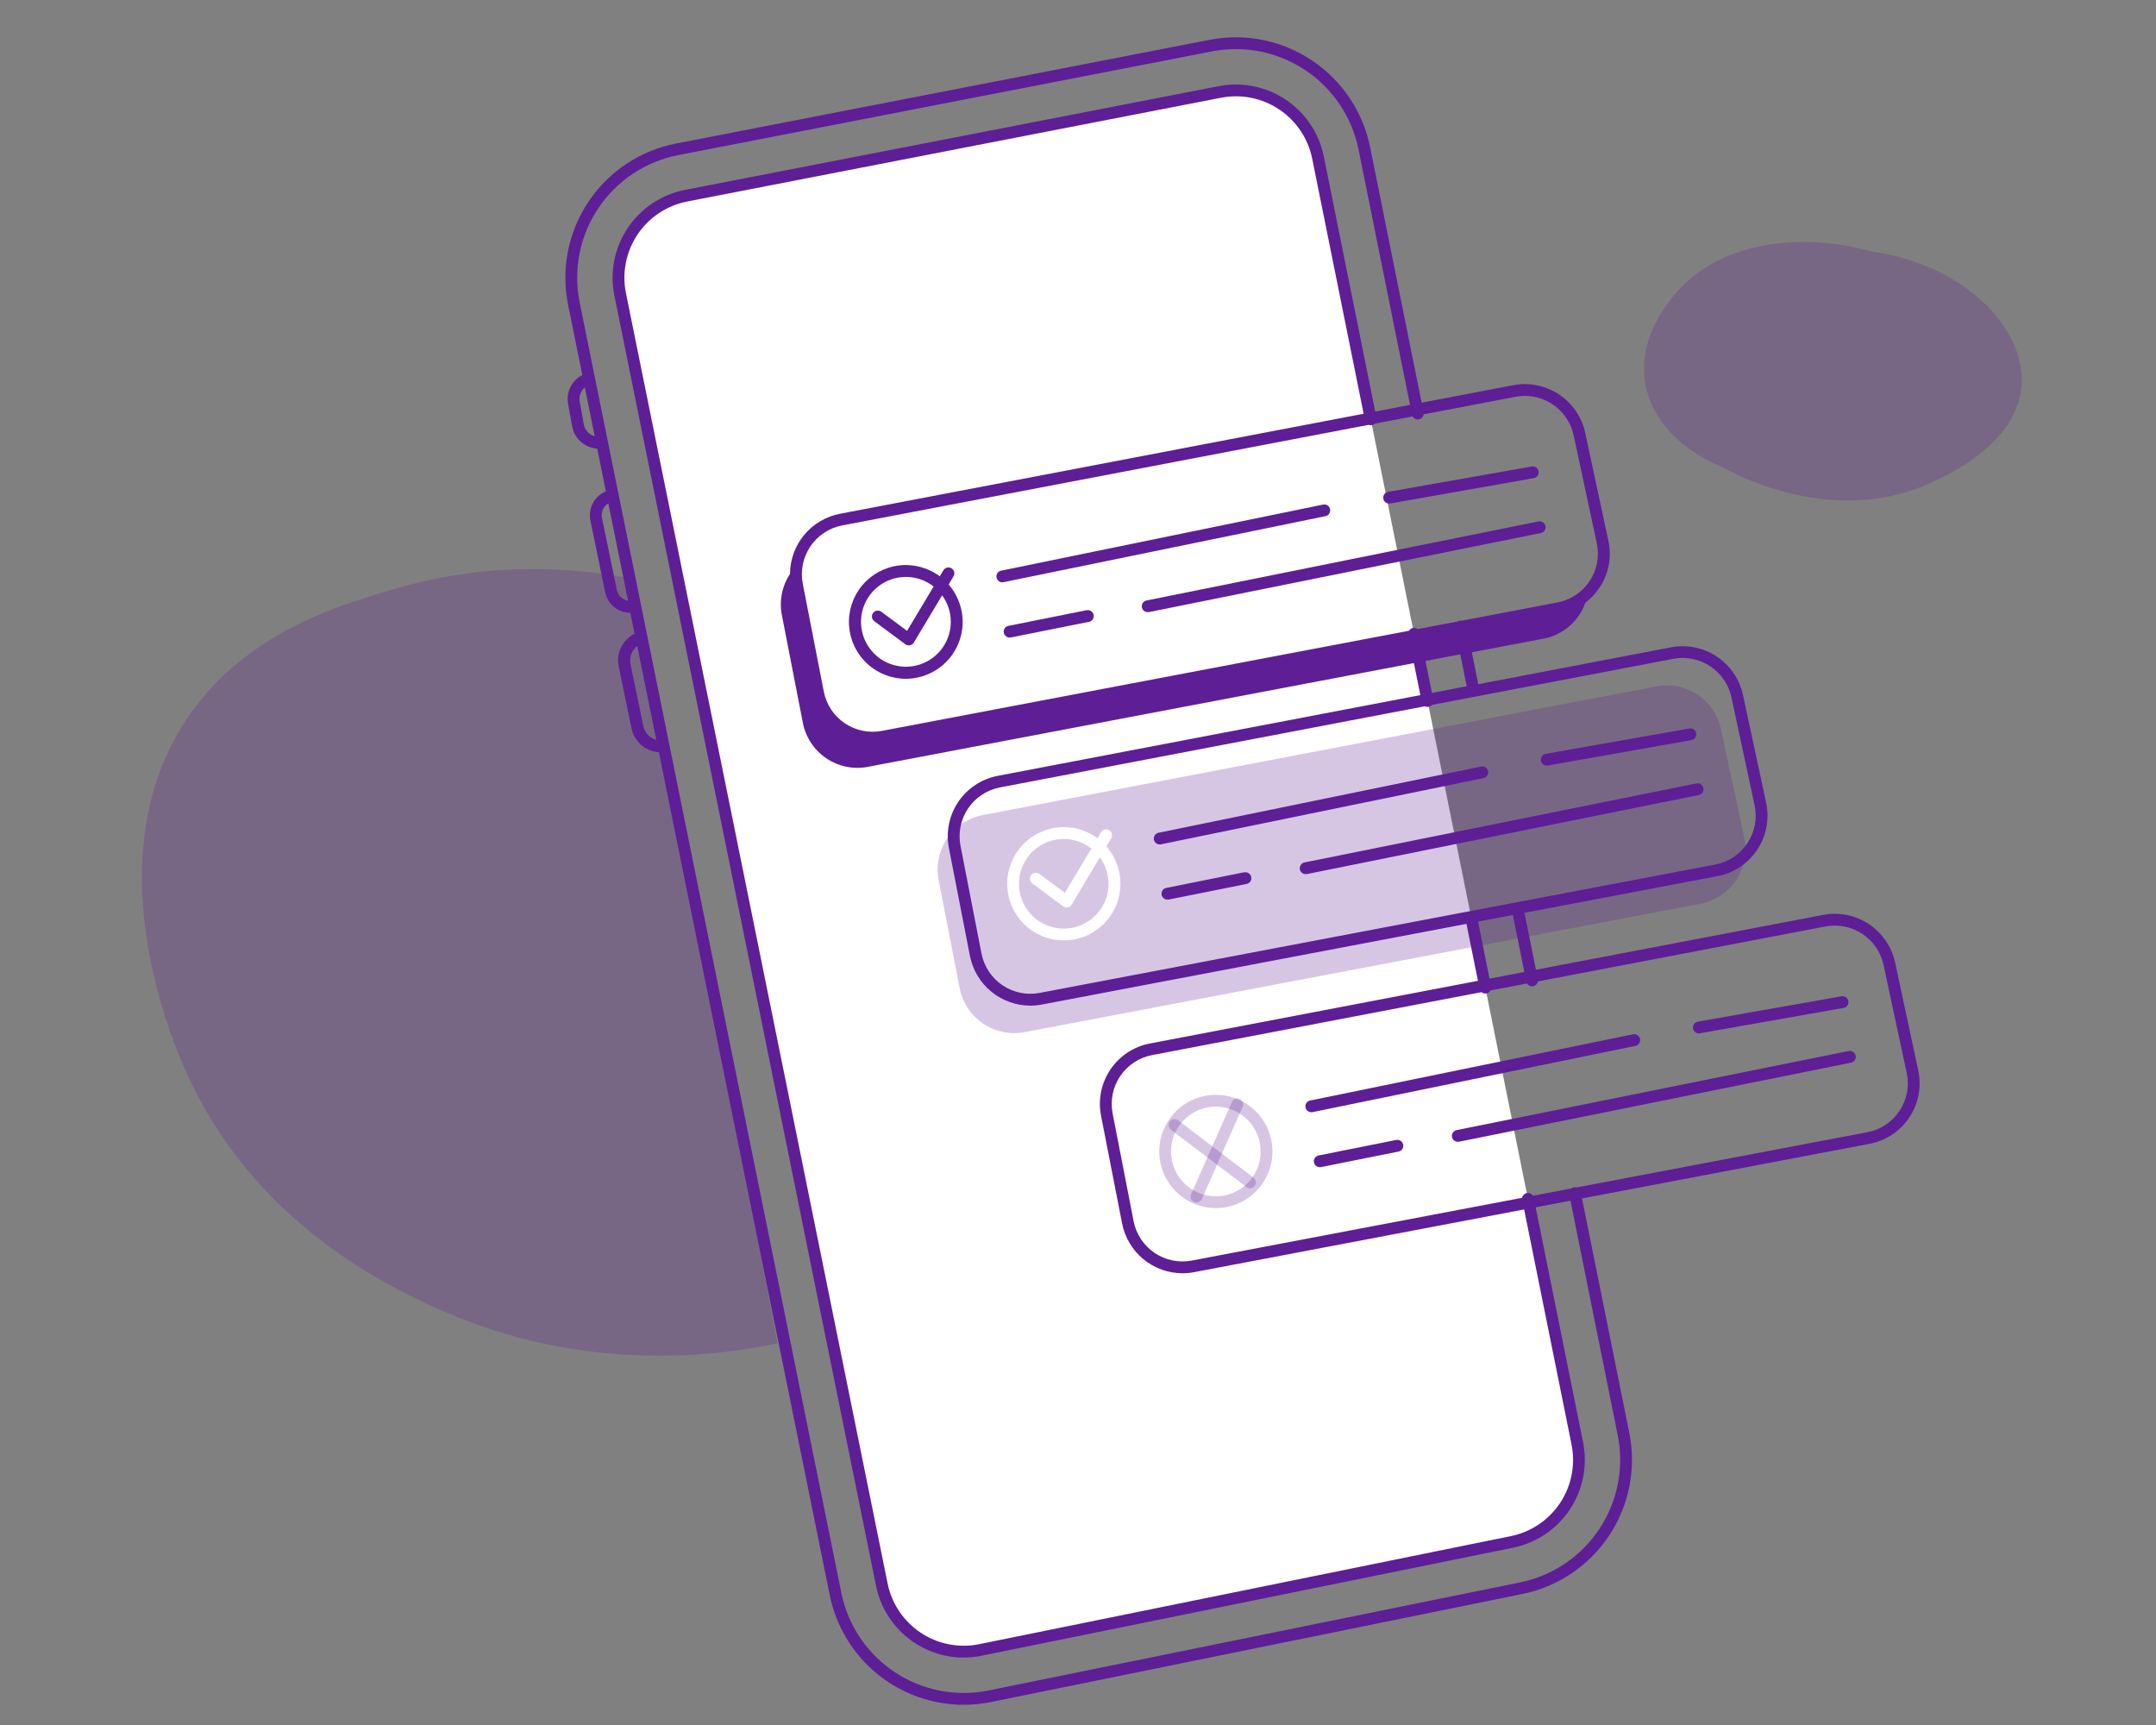 <svg xmlns="http://www.w3.org/2000/svg" fill="none" viewBox="0 0 175 140" height="140" width="175">
<rect x="0" y="0" width="175" height="140" fill="#808080" stroke="none"/>
<path fill="white" d="M111.266 34.035L106.98 12.778C106.621 11.025 105.587 9.485 104.1 8.49C102.613 7.495 100.794 7.127 99.037 7.464L55.692 15.882C54.813 16.053 53.977 16.396 53.231 16.892C52.486 17.388 51.845 18.026 51.348 18.77C50.85 19.515 50.505 20.35 50.331 21.229C50.158 22.107 50.16 23.012 50.338 23.889L71.578 128.611C71.937 130.374 72.981 131.921 74.481 132.914C75.981 133.907 77.814 134.263 79.576 133.905L122.725 125.134C124.484 124.774 126.03 123.732 127.023 122.235C128.015 120.738 128.375 118.909 128.023 117.148L124.021 97.3"></path>
<path fill-opacity="0.25" fill="#5E1E96" d="M32.279 47.726C27.719 49.042 20.127 51.232 15.396 58.003C7.811 68.862 13.403 83.185 15.08 86.941C20.526 99.138 31.271 104.27 35.222 106.08C47.666 111.794 59.122 109.876 63.115 109.016C59.195 88.342 55.277 67.665 51.363 46.987C47.6 46.24 40.514 45.352 32.279 47.726Z"></path>
<path fill-opacity="0.25" fill="#5E1E96" d="M164.103 30.668C163.979 26.172 159.05 21.424 152.06 20.444C145.827 18.712 139.697 19.807 136.322 23.474C135.649 24.204 132.268 27.878 133.859 32.308C135.197 36.032 139.09 37.622 139.727 37.878C140.786 38.472 148.011 42.374 155.474 39.69C156.61 39.278 164.256 36.372 164.103 30.668Z"></path>
<path fill-opacity="0.25" fill="#5E1E96" d="M139.697 59.193C139.45 58.04 138.762 57.029 137.779 56.377C136.796 55.725 135.597 55.484 134.439 55.706L79.77 66.149C79.187 66.261 78.632 66.486 78.136 66.813C77.64 67.139 77.213 67.56 76.88 68.052C76.548 68.544 76.315 69.097 76.197 69.678C76.078 70.26 76.075 70.859 76.189 71.442L77.894 80.198C78.122 81.368 78.804 82.401 79.79 83.07C80.777 83.74 81.988 83.991 83.16 83.77L138.009 73.351C138.599 73.239 139.162 73.009 139.662 72.677C140.163 72.344 140.593 71.915 140.925 71.414C141.258 70.913 141.487 70.35 141.599 69.76C141.711 69.169 141.704 68.562 141.578 67.974L139.697 59.193Z"></path>
<path fill="white" d="M86.345 76.322C85.436 76.322 84.548 76.051 83.793 75.546C83.038 75.04 82.45 74.323 82.103 73.483C81.755 72.643 81.665 71.719 81.843 70.828C82.02 69.937 82.458 69.119 83.101 68.476C83.744 67.834 84.563 67.397 85.454 67.22C86.345 67.043 87.269 67.134 88.109 67.482C88.948 67.83 89.665 68.419 90.17 69.174C90.675 69.93 90.944 70.818 90.944 71.727C90.943 72.946 90.458 74.115 89.595 74.976C88.733 75.838 87.564 76.322 86.345 76.322ZM86.345 68.091C85.626 68.091 84.922 68.304 84.324 68.703C83.725 69.103 83.259 69.671 82.983 70.336C82.708 71.001 82.636 71.732 82.776 72.438C82.916 73.144 83.263 73.792 83.772 74.301C84.28 74.809 84.929 75.156 85.634 75.296C86.34 75.436 87.072 75.364 87.736 75.089C88.401 74.813 88.969 74.347 89.369 73.749C89.768 73.15 89.981 72.447 89.981 71.727C89.98 70.763 89.597 69.839 88.915 69.157C88.233 68.475 87.309 68.092 86.345 68.091Z"></path>
<path fill="white" d="M86.573 73.645C86.47 73.645 86.37 73.612 86.287 73.551L83.772 71.683C83.676 71.606 83.613 71.494 83.598 71.371C83.582 71.248 83.614 71.124 83.688 71.025C83.762 70.925 83.871 70.858 83.993 70.838C84.115 70.817 84.241 70.844 84.343 70.914L86.433 72.463L89.4 67.505C89.471 67.409 89.575 67.344 89.692 67.321C89.809 67.297 89.931 67.319 90.033 67.38C90.135 67.442 90.21 67.54 90.244 67.654C90.279 67.768 90.269 67.891 90.218 67.998L86.983 73.416C86.949 73.474 86.903 73.523 86.848 73.562C86.794 73.6 86.731 73.627 86.666 73.64C86.635 73.645 86.604 73.647 86.573 73.645Z"></path>
<path fill-opacity="0.25" fill="#5E1E96" d="M98.689 98.045C97.78 98.045 96.892 97.776 96.136 97.271C95.38 96.766 94.791 96.048 94.443 95.208C94.096 94.368 94.005 93.444 94.182 92.553C94.359 91.662 94.797 90.843 95.44 90.2C96.083 89.558 96.902 89.12 97.793 88.943C98.685 88.766 99.609 88.857 100.448 89.205C101.288 89.553 102.006 90.142 102.51 90.898C103.015 91.654 103.285 92.542 103.284 93.451C103.283 94.669 102.798 95.837 101.937 96.699C101.075 97.56 99.907 98.044 98.689 98.045ZM98.689 89.814C97.969 89.814 97.266 90.027 96.668 90.426C96.069 90.826 95.603 91.394 95.327 92.058C95.052 92.723 94.98 93.454 95.12 94.16C95.26 94.866 95.606 95.514 96.115 96.023C96.624 96.532 97.272 96.878 97.978 97.019C98.683 97.159 99.415 97.087 100.079 96.812C100.744 96.537 101.312 96.071 101.712 95.472C102.112 94.874 102.325 94.171 102.325 93.451C102.324 92.487 101.941 91.562 101.259 90.88C100.578 90.198 99.653 89.815 98.689 89.814Z"></path>
<path fill-opacity="0.25" fill="#5E1E96" d="M101.459 96.44C101.355 96.44 101.254 96.406 101.171 96.342L95.053 91.694C95.001 91.657 94.957 91.609 94.923 91.554C94.889 91.5 94.867 91.439 94.857 91.375C94.847 91.312 94.85 91.247 94.866 91.184C94.882 91.122 94.91 91.064 94.95 91.012C94.988 90.961 95.037 90.918 95.093 90.886C95.149 90.855 95.211 90.834 95.274 90.827C95.338 90.819 95.403 90.824 95.465 90.842C95.526 90.86 95.584 90.89 95.634 90.931L101.751 95.579C101.831 95.64 101.89 95.725 101.919 95.821C101.948 95.917 101.947 96.019 101.915 96.115C101.882 96.21 101.821 96.292 101.739 96.351C101.658 96.409 101.56 96.441 101.459 96.44Z"></path>
<path fill-opacity="0.25" fill="#5E1E96" d="M97.115 97.596C97.048 97.595 96.982 97.581 96.921 97.553C96.805 97.502 96.715 97.406 96.669 97.288C96.623 97.169 96.626 97.037 96.678 96.921L99.981 89.46C100.005 89.399 100.041 89.344 100.086 89.298C100.131 89.252 100.186 89.216 100.246 89.191C100.305 89.166 100.37 89.154 100.434 89.155C100.499 89.156 100.563 89.17 100.622 89.196C100.681 89.222 100.735 89.26 100.779 89.308C100.823 89.355 100.857 89.411 100.879 89.472C100.901 89.533 100.91 89.597 100.907 89.662C100.903 89.727 100.886 89.79 100.857 89.848L97.554 97.31C97.516 97.395 97.455 97.467 97.377 97.518C97.299 97.569 97.208 97.596 97.115 97.596Z"></path>
<path fill="#5E1E96" d="M107.961 41.323C107.949 41.261 107.924 41.203 107.889 41.151C107.854 41.098 107.809 41.054 107.756 41.019C107.704 40.984 107.645 40.961 107.583 40.949C107.521 40.938 107.457 40.938 107.396 40.951L81.214 46.325C81.101 46.36 81.005 46.437 80.945 46.539C80.885 46.641 80.865 46.762 80.889 46.878C80.912 46.994 80.978 47.097 81.073 47.167C81.169 47.238 81.287 47.27 81.405 47.259L107.589 41.89C107.651 41.877 107.71 41.853 107.762 41.817C107.814 41.782 107.858 41.737 107.893 41.684C107.928 41.631 107.951 41.572 107.963 41.51C107.975 41.449 107.974 41.385 107.961 41.323Z"></path>
<path fill="#5E1E96" d="M112.281 40.474C112.301 40.585 112.359 40.685 112.445 40.758C112.531 40.83 112.64 40.869 112.752 40.87C112.78 40.87 112.809 40.868 112.837 40.863L124.498 38.804C124.623 38.782 124.735 38.711 124.807 38.607C124.88 38.503 124.908 38.374 124.886 38.249C124.864 38.124 124.793 38.013 124.689 37.94C124.585 37.867 124.456 37.839 124.331 37.861L112.669 39.919C112.544 39.941 112.433 40.012 112.36 40.116C112.287 40.22 112.259 40.349 112.281 40.474Z"></path>
<path fill="#5E1E96" d="M88.19 49.525L81.901 50.784C81.775 50.796 81.658 50.858 81.578 50.956C81.497 51.055 81.459 51.181 81.471 51.307C81.484 51.434 81.546 51.55 81.644 51.631C81.742 51.712 81.868 51.75 81.995 51.737C82.027 51.737 82.059 51.734 82.09 51.728L88.378 50.47C88.441 50.46 88.501 50.436 88.556 50.402C88.61 50.367 88.656 50.322 88.693 50.27C88.729 50.217 88.755 50.157 88.768 50.094C88.781 50.031 88.781 49.966 88.768 49.903C88.756 49.84 88.731 49.781 88.695 49.727C88.658 49.674 88.612 49.629 88.558 49.594C88.504 49.559 88.444 49.536 88.38 49.525C88.317 49.514 88.252 49.516 88.19 49.53V49.525Z"></path>
<path fill="#5E1E96" d="M93.108 48.725C92.981 48.737 92.865 48.8 92.784 48.898C92.704 48.996 92.666 49.122 92.678 49.249C92.691 49.375 92.753 49.492 92.851 49.572C92.949 49.653 93.075 49.691 93.202 49.678C93.234 49.679 93.266 49.675 93.297 49.669L125.081 43.258C125.204 43.23 125.311 43.156 125.379 43.051C125.448 42.946 125.472 42.818 125.447 42.695C125.423 42.572 125.35 42.463 125.247 42.393C125.143 42.322 125.015 42.295 124.892 42.318L93.108 48.725Z"></path>
<path fill="#5E1E96" d="M77.417 46.734C77.467 46.627 77.476 46.505 77.442 46.391C77.407 46.278 77.332 46.181 77.23 46.12C77.128 46.059 77.008 46.038 76.891 46.06C76.775 46.083 76.671 46.148 76.6 46.243L76.281 46.774C75.334 46.068 74.151 45.752 72.978 45.891C71.805 46.03 70.729 46.614 69.974 47.523C69.218 48.431 68.839 49.595 68.916 50.774C68.993 51.953 69.519 53.058 70.386 53.861C71.253 54.664 72.394 55.104 73.576 55.09C74.758 55.076 75.889 54.609 76.737 53.786C77.585 52.963 78.085 51.846 78.134 50.666C78.183 49.485 77.777 48.331 77 47.44L77.417 46.734ZM77.175 50.462C77.176 51.286 76.897 52.087 76.385 52.733C75.872 53.379 75.155 53.832 74.352 54.018C73.548 54.204 72.706 54.112 71.961 53.757C71.217 53.402 70.615 52.805 70.254 52.063C69.893 51.322 69.794 50.48 69.973 49.675C70.152 48.87 70.599 48.15 71.241 47.632C71.883 47.114 72.681 46.829 73.505 46.823C74.33 46.817 75.132 47.092 75.781 47.601L73.627 51.2L71.536 49.649C71.434 49.573 71.306 49.541 71.18 49.559C71.055 49.578 70.942 49.645 70.866 49.747C70.79 49.849 70.758 49.977 70.777 50.103C70.795 50.228 70.863 50.341 70.965 50.417L73.481 52.285C73.563 52.347 73.663 52.38 73.766 52.38C73.797 52.38 73.829 52.377 73.86 52.371C73.925 52.357 73.987 52.331 74.042 52.292C74.097 52.254 74.143 52.204 74.177 52.147L76.47 48.315C76.929 48.937 77.175 49.689 77.175 50.462Z"></path>
<path fill="#5E1E96" d="M94.017 67.59C93.897 67.619 93.793 67.695 93.726 67.799C93.66 67.904 93.637 68.031 93.662 68.152C93.687 68.273 93.758 68.381 93.861 68.451C93.963 68.521 94.088 68.549 94.211 68.528L120.392 63.155C120.456 63.145 120.518 63.122 120.573 63.088C120.628 63.053 120.675 63.008 120.712 62.955C120.749 62.901 120.774 62.841 120.787 62.778C120.8 62.714 120.8 62.649 120.787 62.585C120.774 62.522 120.749 62.462 120.712 62.408C120.675 62.355 120.628 62.31 120.573 62.275C120.518 62.241 120.457 62.218 120.393 62.208C120.329 62.198 120.263 62.201 120.2 62.217L94.017 67.59Z"></path>
<path fill="#5E1E96" d="M125.558 62.136C125.586 62.136 125.614 62.133 125.641 62.129L137.303 60.065C137.425 60.04 137.532 59.968 137.602 59.865C137.672 59.762 137.699 59.635 137.677 59.513C137.656 59.39 137.587 59.28 137.486 59.207C137.385 59.134 137.26 59.103 137.137 59.121L125.475 61.18C125.354 61.198 125.245 61.261 125.169 61.357C125.094 61.453 125.058 61.574 125.068 61.696C125.079 61.817 125.135 61.93 125.226 62.011C125.317 62.093 125.436 62.136 125.558 62.133V62.136Z"></path>
<path fill="#5E1E96" d="M100.997 70.791L94.71 72.054C94.584 72.067 94.467 72.129 94.386 72.227C94.306 72.325 94.267 72.451 94.28 72.577C94.292 72.704 94.354 72.82 94.452 72.901C94.55 72.982 94.676 73.02 94.803 73.008C94.835 73.008 94.867 73.005 94.898 73L101.185 71.741C101.247 71.728 101.306 71.704 101.358 71.669C101.41 71.634 101.455 71.589 101.49 71.537C101.525 71.485 101.549 71.426 101.561 71.364C101.573 71.303 101.573 71.239 101.561 71.177C101.548 71.116 101.524 71.057 101.489 71.005C101.454 70.953 101.409 70.908 101.357 70.873C101.304 70.838 101.246 70.814 101.184 70.802C101.123 70.79 101.059 70.79 100.997 70.802V70.791Z"></path>
<path fill="#5E1E96" d="M105.913 69.99C105.79 70.007 105.679 70.071 105.603 70.169C105.526 70.266 105.49 70.389 105.502 70.512C105.514 70.635 105.574 70.749 105.668 70.829C105.762 70.91 105.883 70.951 106.007 70.944C106.039 70.944 106.071 70.941 106.102 70.934L137.886 64.522C137.948 64.509 138.006 64.485 138.058 64.45C138.111 64.415 138.155 64.37 138.19 64.317C138.225 64.265 138.249 64.206 138.261 64.144C138.273 64.083 138.273 64.019 138.261 63.958C138.248 63.896 138.224 63.837 138.189 63.785C138.154 63.733 138.109 63.688 138.056 63.654C138.004 63.619 137.945 63.595 137.883 63.583C137.822 63.57 137.758 63.571 137.697 63.583L105.913 69.99Z"></path>
<path fill="#5E1E96" d="M155.702 86.881L153.822 78.103C153.541 76.832 152.778 75.719 151.693 75C150.608 74.28 149.286 74.011 148.006 74.248L124.67 78.704L123.738 74.083L139.405 71.107C140.059 70.983 140.681 70.73 141.236 70.362C141.79 69.994 142.265 69.519 142.633 68.964C143.001 68.41 143.255 67.788 143.379 67.134C143.503 66.48 143.495 65.808 143.356 65.158L141.473 56.387C141.193 55.115 140.43 54.002 139.345 53.283C138.26 52.564 136.937 52.294 135.657 52.531L119.99 55.529L119.468 52.94L125.284 51.835C126.056 51.689 126.775 51.342 127.372 50.831C127.968 50.32 128.419 49.661 128.682 48.921C129.13 48.58 129.518 48.165 129.829 47.695C130.199 47.142 130.453 46.52 130.577 45.866C130.701 45.212 130.692 44.54 130.551 43.89L128.668 35.115C128.388 33.843 127.625 32.731 126.54 32.011C125.455 31.292 124.133 31.022 122.852 31.258L115.392 32.682L111.207 11.925C110.62 9.057 108.928 6.537 106.496 4.908C104.064 3.28 101.088 2.676 98.214 3.226L54.869 11.65C53.431 11.929 52.063 12.491 50.844 13.301C49.624 14.112 48.577 15.156 47.763 16.374C46.949 17.591 46.384 18.958 46.1 20.395C45.817 21.832 45.821 23.311 46.112 24.746L47.266 30.434C46.848 30.649 46.51 30.993 46.301 31.414C46.093 31.836 46.026 32.313 46.109 32.776L46.443 34.609C46.524 35.052 46.738 35.459 47.058 35.775C47.377 36.092 47.786 36.303 48.229 36.381L48.479 36.424L49.18 39.878C48.727 40.063 48.354 40.4 48.124 40.831C47.895 41.262 47.823 41.76 47.922 42.239L49.12 48.062C49.216 48.533 49.472 48.956 49.844 49.261C50.216 49.565 50.682 49.731 51.163 49.732L51.508 51.435C51.032 51.673 50.649 52.061 50.415 52.538C50.182 53.016 50.113 53.558 50.218 54.079L51.264 59.128C51.372 59.64 51.642 60.103 52.035 60.448C52.428 60.793 52.922 61.002 53.444 61.042H53.479L67.351 129.468C67.86 131.973 69.218 134.225 71.195 135.845C73.171 137.465 75.646 138.353 78.202 138.36C78.952 138.36 79.699 138.285 80.434 138.136L123.584 129.365C126.462 128.775 128.99 127.07 130.614 124.621C132.238 122.173 132.826 119.181 132.25 116.3L128.409 97.265L151.751 92.83C152.405 92.707 153.027 92.453 153.582 92.085C154.136 91.718 154.612 91.242 154.98 90.688C155.348 90.134 155.602 89.511 155.726 88.857C155.85 88.203 155.841 87.531 155.702 86.881ZM123.728 78.884L120.904 79.429L119.972 74.796L122.797 74.261L123.728 78.884ZM89.369 90.546L91.081 99.301C91.305 100.438 91.916 101.461 92.81 102.197C93.705 102.933 94.827 103.337 95.985 103.338C96.297 103.338 96.608 103.308 96.914 103.25L123.713 98.158L127.562 117.246C127.89 118.883 127.556 120.583 126.633 121.975C125.71 123.366 124.274 124.335 122.638 124.67L79.48 133.44C78.669 133.605 77.832 133.608 77.02 133.45C76.207 133.292 75.433 132.975 74.743 132.517C74.053 132.06 73.459 131.471 72.997 130.784C72.534 130.097 72.211 129.326 72.047 128.515L50.808 23.794C50.642 22.978 50.64 22.138 50.801 21.322C50.962 20.505 51.283 19.729 51.745 19.037C52.208 18.346 52.803 17.752 53.496 17.292C54.189 16.831 54.966 16.512 55.783 16.354L99.128 7.93C100.761 7.617 102.452 7.96 103.834 8.885C105.216 9.81 106.177 11.242 106.509 12.872L110.685 33.58L68.179 41.698C67.043 41.915 66.016 42.521 65.277 43.411C64.537 44.301 64.129 45.42 64.124 46.578C63.474 47.56 63.237 48.758 63.463 49.913L65.168 58.669C65.397 59.84 66.079 60.873 67.067 61.541C68.055 62.21 69.267 62.461 70.439 62.238L114.764 53.818L115.289 56.416L80.984 62.967C80.338 63.09 79.724 63.34 79.175 63.701C78.626 64.062 78.154 64.529 77.785 65.073C77.417 65.617 77.16 66.229 77.029 66.873C76.898 67.517 76.895 68.18 77.021 68.825L78.727 77.58C78.951 78.716 79.562 79.74 80.457 80.476C81.351 81.212 82.473 81.615 83.631 81.617C83.943 81.616 84.255 81.587 84.562 81.529L119.03 74.98L119.963 79.603L93.331 84.69C92.686 84.813 92.071 85.063 91.522 85.424C90.974 85.786 90.502 86.252 90.133 86.796C89.765 87.341 89.508 87.952 89.377 88.596C89.246 89.24 89.243 89.903 89.369 90.548V90.546ZM135.837 53.466C136.871 53.275 137.94 53.492 138.817 54.073C139.693 54.654 140.31 55.553 140.537 56.58L142.417 65.359C142.53 65.885 142.536 66.428 142.436 66.956C142.336 67.484 142.131 67.986 141.834 68.434C141.537 68.882 141.154 69.266 140.706 69.563C140.258 69.86 139.756 70.065 139.228 70.166L84.378 80.585C83.331 80.782 82.248 80.557 81.366 79.959C80.484 79.362 79.874 78.44 79.668 77.395L77.962 68.639C77.861 68.118 77.864 67.582 77.97 67.062C78.076 66.542 78.284 66.048 78.581 65.609C78.879 65.169 79.26 64.793 79.703 64.501C80.146 64.209 80.643 64.007 81.164 63.907L115.656 57.32C115.723 57.355 115.798 57.373 115.873 57.373C115.905 57.373 115.937 57.37 115.968 57.364C116.071 57.343 116.164 57.289 116.233 57.21L135.837 53.466ZM119.053 55.695L116.23 56.24L115.705 53.643L118.53 53.106L119.053 55.695ZM123.032 32.2C123.278 32.152 123.527 32.129 123.777 32.129C124.7 32.132 125.594 32.45 126.312 33.029C127.03 33.608 127.53 34.414 127.728 35.315L129.61 44.093C129.721 44.618 129.727 45.16 129.627 45.687C129.527 46.215 129.322 46.716 129.025 47.164C128.728 47.611 128.345 47.994 127.898 48.291C127.451 48.588 126.949 48.793 126.422 48.894L118.634 50.379C118.58 50.369 118.525 50.369 118.471 50.379C118.423 50.39 118.377 50.409 118.335 50.435L115.065 51.055C115.012 51.014 114.95 50.985 114.885 50.97C114.82 50.955 114.752 50.954 114.686 50.967C114.62 50.98 114.558 51.006 114.503 51.045C114.448 51.084 114.402 51.133 114.368 51.191L71.576 59.32C70.528 59.517 69.446 59.292 68.564 58.695C67.681 58.097 67.071 57.175 66.866 56.129L65.16 47.375C65.059 46.854 65.061 46.318 65.167 45.798C65.273 45.278 65.481 44.784 65.778 44.344C66.076 43.904 66.457 43.528 66.9 43.236C67.344 42.944 67.84 42.743 68.362 42.643L111.094 34.48C111.177 34.513 111.267 34.521 111.355 34.504C111.442 34.487 111.523 34.446 111.588 34.385L114.665 33.797C114.713 33.886 114.788 33.956 114.879 33.999C114.969 34.041 115.071 34.054 115.17 34.035C115.269 34.017 115.359 33.967 115.427 33.894C115.496 33.821 115.54 33.728 115.553 33.629L123.032 32.2ZM47.386 34.438L47.052 32.605C47.014 32.392 47.032 32.172 47.105 31.968C47.179 31.764 47.304 31.582 47.47 31.442L48.274 35.405C48.05 35.343 47.848 35.22 47.691 35.049C47.534 34.878 47.428 34.666 47.386 34.438ZM50.064 47.867L48.861 42.043C48.814 41.815 48.838 41.577 48.931 41.364C49.023 41.15 49.179 40.97 49.377 40.848L50.981 48.758C50.756 48.718 50.549 48.612 50.386 48.453C50.222 48.294 50.11 48.09 50.064 47.867ZM52.219 58.933L51.173 53.884C51.12 53.615 51.143 53.337 51.241 53.081C51.339 52.825 51.507 52.601 51.726 52.436L53.27 60.048C53.008 59.978 52.771 59.837 52.586 59.64C52.4 59.443 52.273 59.198 52.219 58.933ZM131.31 116.489C131.837 119.121 131.3 121.855 129.816 124.092C128.332 126.329 126.023 127.887 123.393 128.426L80.243 137.197C78.938 137.462 77.593 137.467 76.286 137.212C74.979 136.958 73.735 136.448 72.624 135.712C71.514 134.976 70.56 134.029 69.816 132.924C69.073 131.819 68.554 130.579 68.29 129.273L47.052 24.555C46.786 23.244 46.782 21.893 47.04 20.58C47.299 19.267 47.815 18.018 48.559 16.906C49.303 15.793 50.259 14.839 51.374 14.099C52.488 13.358 53.738 12.845 55.051 12.59L98.397 4.167C101.022 3.664 103.74 4.215 105.962 5.702C108.184 7.188 109.731 9.491 110.267 12.11L114.449 32.859L111.626 33.404L107.449 12.682C107.065 10.806 105.958 9.156 104.366 8.09C102.774 7.025 100.827 6.629 98.945 6.989L55.6 15.412C54.66 15.596 53.764 15.963 52.966 16.494C52.168 17.025 51.483 17.708 50.95 18.505C50.417 19.302 50.047 20.196 49.861 21.137C49.675 22.077 49.678 23.045 49.868 23.984L71.107 128.707C71.44 130.346 72.328 131.82 73.622 132.88C74.916 133.941 76.536 134.522 78.209 134.527C78.7 134.527 79.19 134.477 79.671 134.378L122.824 125.609C124.708 125.223 126.362 124.106 127.425 122.504C128.488 120.901 128.874 118.943 128.497 117.057L124.649 97.984L127.474 97.447L131.31 116.489ZM154.183 90.157C153.886 90.607 153.502 90.992 153.053 91.289C152.604 91.587 152.099 91.791 151.57 91.889L127.971 96.372C127.896 96.349 127.817 96.345 127.741 96.361C127.668 96.376 127.6 96.408 127.542 96.454L124.425 97.047C124.374 96.965 124.299 96.9 124.211 96.862C124.122 96.823 124.024 96.812 123.93 96.83C123.835 96.848 123.748 96.894 123.68 96.962C123.612 97.031 123.566 97.118 123.549 97.213L96.726 102.308C95.679 102.505 94.596 102.28 93.714 101.682C92.832 101.085 92.221 100.163 92.015 99.118L90.309 90.362C90.208 89.841 90.21 89.305 90.317 88.785C90.423 88.265 90.631 87.771 90.928 87.332C91.225 86.892 91.607 86.516 92.05 86.224C92.493 85.932 92.99 85.731 93.511 85.631L120.257 80.522C120.343 80.594 120.451 80.633 120.562 80.634C120.594 80.634 120.626 80.631 120.658 80.625C120.726 80.61 120.79 80.582 120.846 80.54C120.902 80.499 120.948 80.446 120.982 80.385L123.946 79.82C123.989 79.89 124.049 79.947 124.121 79.987C124.192 80.028 124.273 80.049 124.355 80.048C124.387 80.048 124.419 80.045 124.45 80.039C124.545 80.019 124.631 79.972 124.698 79.903C124.766 79.834 124.811 79.747 124.828 79.652L148.186 75.188C149.22 74.996 150.288 75.214 151.165 75.795C152.042 76.376 152.658 77.276 152.884 78.303L154.766 87.081C154.88 87.607 154.887 88.15 154.787 88.678C154.687 89.207 154.481 89.71 154.183 90.157Z"></path>
<path fill="#5E1E96" d="M133.119 84.315C133.107 84.254 133.082 84.195 133.047 84.143C133.011 84.091 132.966 84.046 132.913 84.011C132.861 83.977 132.802 83.953 132.74 83.941C132.678 83.929 132.614 83.929 132.553 83.942L106.371 89.312C106.248 89.329 106.136 89.393 106.06 89.491C105.983 89.588 105.947 89.712 105.959 89.835C105.972 89.959 106.031 90.072 106.126 90.153C106.22 90.233 106.342 90.274 106.466 90.266C106.499 90.266 106.531 90.262 106.563 90.255L132.746 84.882C132.808 84.869 132.867 84.845 132.919 84.809C132.971 84.774 133.016 84.729 133.05 84.676C133.085 84.623 133.109 84.564 133.121 84.502C133.133 84.441 133.132 84.377 133.119 84.315Z"></path>
<path fill="#5E1E96" d="M137.906 83.859C137.934 83.861 137.962 83.861 137.99 83.859L149.652 81.8C149.775 81.776 149.883 81.704 149.954 81.6C150.025 81.497 150.052 81.37 150.03 81.246C150.008 81.123 149.939 81.013 149.837 80.94C149.735 80.867 149.608 80.837 149.484 80.856L137.823 82.915C137.702 82.933 137.593 82.996 137.517 83.092C137.441 83.188 137.405 83.309 137.416 83.431C137.426 83.552 137.483 83.665 137.574 83.747C137.665 83.828 137.784 83.871 137.906 83.868V83.859Z"></path>
<path fill="#5E1E96" d="M113.346 92.514L107.057 93.772C106.935 93.789 106.824 93.853 106.747 93.95C106.671 94.047 106.635 94.17 106.647 94.293C106.659 94.416 106.718 94.53 106.812 94.611C106.906 94.691 107.028 94.732 107.151 94.725C107.183 94.725 107.214 94.722 107.245 94.716L113.534 93.458C113.655 93.43 113.761 93.356 113.828 93.251C113.896 93.146 113.92 93.019 113.896 92.897C113.871 92.775 113.8 92.667 113.698 92.596C113.595 92.525 113.469 92.498 113.346 92.518V92.514Z"></path>
<path fill="#5E1E96" d="M150.046 85.302L118.26 91.713C118.138 91.73 118.027 91.794 117.95 91.892C117.874 91.989 117.838 92.112 117.85 92.235C117.862 92.358 117.921 92.472 118.015 92.552C118.109 92.633 118.231 92.674 118.354 92.667C118.386 92.667 118.418 92.664 118.45 92.657L150.234 86.246C150.297 86.235 150.358 86.212 150.412 86.178C150.466 86.143 150.513 86.098 150.549 86.045C150.586 85.992 150.611 85.933 150.624 85.87C150.637 85.807 150.637 85.742 150.624 85.679C150.612 85.616 150.587 85.556 150.551 85.503C150.514 85.45 150.468 85.405 150.414 85.37C150.36 85.335 150.3 85.312 150.236 85.301C150.173 85.29 150.108 85.291 150.046 85.306V85.302Z"></path>
</svg>
